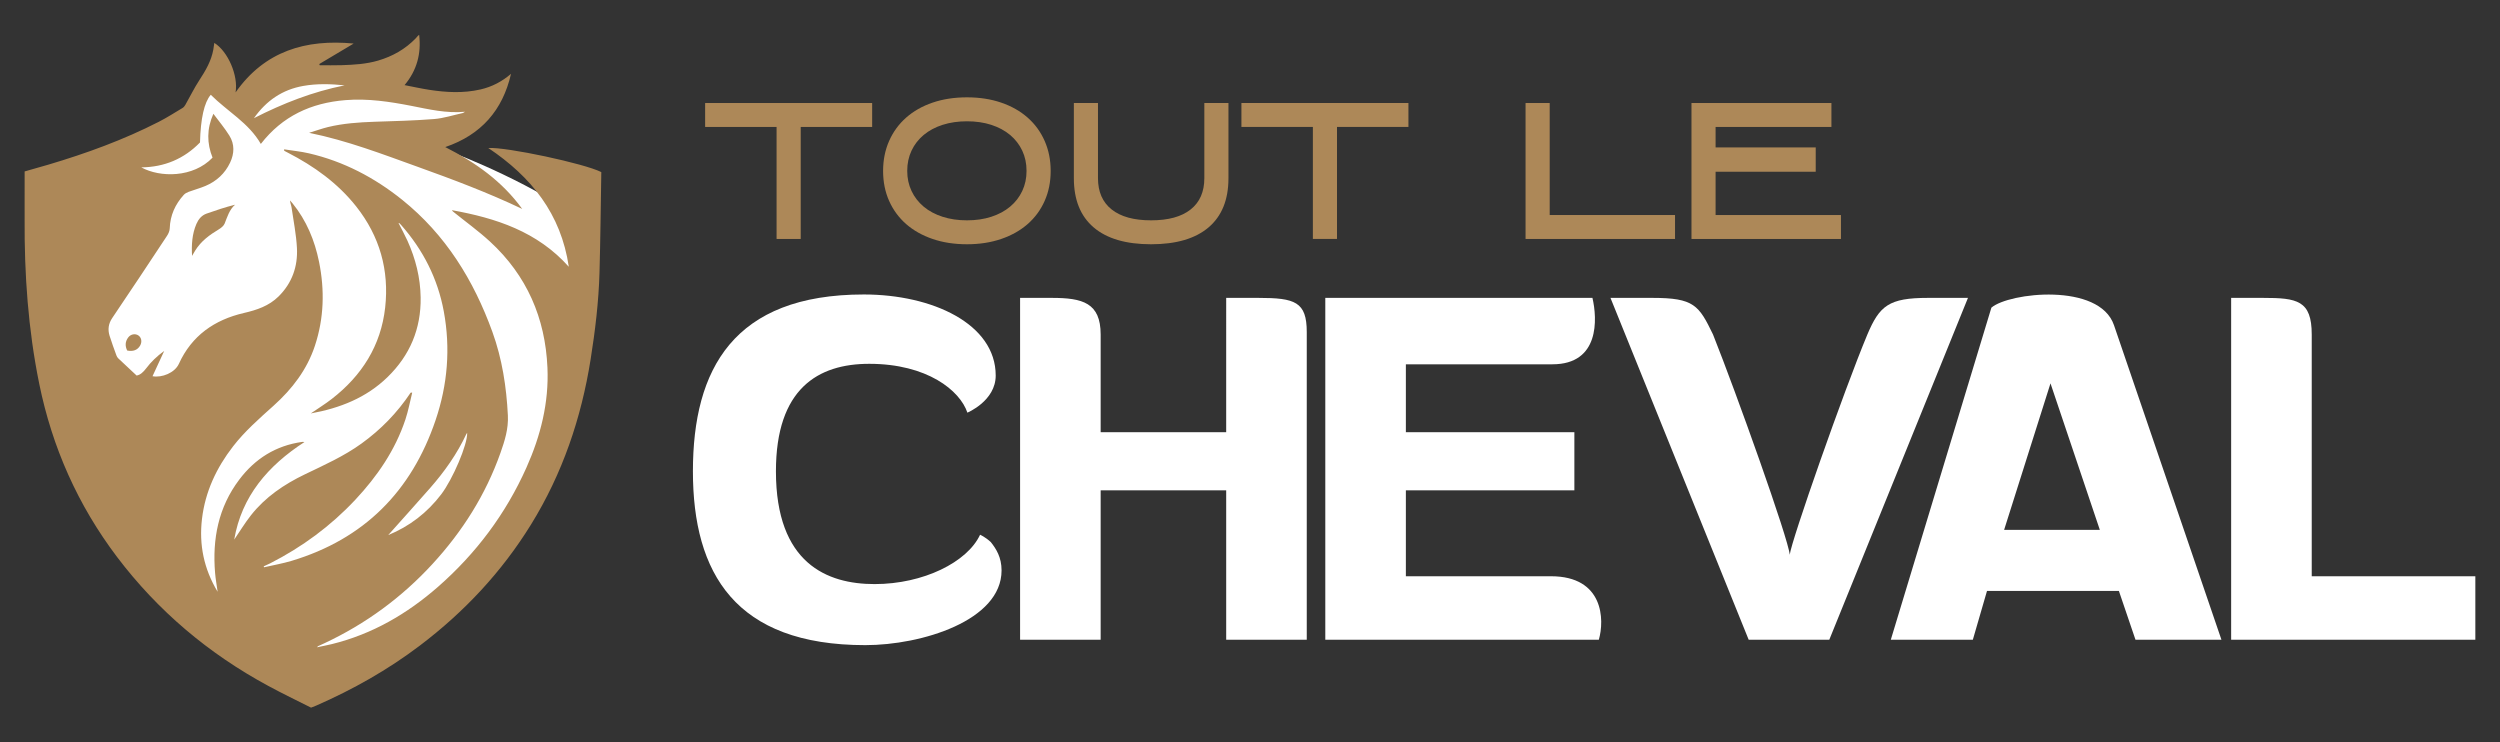 <?xml version="1.0" encoding="utf-8"?>
<!-- Generator: Adobe Illustrator 16.0.0, SVG Export Plug-In . SVG Version: 6.00 Build 0)  -->
<!DOCTYPE svg PUBLIC "-//W3C//DTD SVG 1.1//EN" "http://www.w3.org/Graphics/SVG/1.1/DTD/svg11.dtd">
<svg version="1.1" id="Calque_1" xmlns="http://www.w3.org/2000/svg" xmlns:xlink="http://www.w3.org/1999/xlink" x="0px" y="0px"
	 width="195.292px" height="58px" viewBox="0 0 195.292 58" enable-background="new 0 0 195.292 58" xml:space="preserve">
<rect x="0" y="0" width="195.292" height="58" fill="#333333" stroke="none"/>
<g>
	<g>
		<path fill="#FFFFFF" d="M35.596,12.015c0,0,6.247,2.344,10.78,5.789c-0.02,1.156-0.042,2.323-0.075,3.479
			c-0.058,1.985-0.275,4.115-0.687,6.703c-0.762,4.792-2.262,8.949-4.583,12.706c-2.186,3.537-5.065,6.672-8.56,9.316
			c-2.366,1.792-4.98,3.304-7.99,4.625c-0.046,0.021-0.094,0.04-0.15,0.061c-0.268-0.135-0.539-0.27-0.811-0.404
			c-0.758-0.376-1.542-0.767-2.3-1.176c-4.642-2.505-8.562-5.849-11.653-9.937C6.6,39.253,4.59,34.773,3.59,29.864
			C2.801,25.988,2.432,21.81,2.461,17.09c0.004-0.834,0.003-1.686,0.002-2.509c0-0.261-0.001-0.523-0.001-0.786
			c0.078-0.021,0.155-0.044,0.233-0.065c0.407-0.114,0.827-0.232,1.238-0.356c3.427-1.017,6.198-2.092,8.726-3.387
			c0.501-0.257,0.983-0.55,1.449-0.833c0.143-0.086,0.285-0.174,0.428-0.259c0.199-0.117,0.331-0.299,0.407-0.432
			c0.129-0.228,0.254-0.457,0.375-0.681c0.233-0.432,0.454-0.84,0.709-1.229c0.398-0.608,0.83-1.314,1.065-2.14
			c0.564,0.757,0.928,1.901,0.786,2.716l0.965,0.399c1.665-2.365,3.942-3.563,6.958-3.656l-1.524,0.907l0.17,0.424l0.038,0.091
			l0.134,0.336h0.362c0.173,0,0.346,0.002,0.519,0.003c0.176,0.002,0.353,0.003,0.529,0.003c0.265,0,0.485-0.003,0.689-0.01
			c0.956-0.032,1.974-0.088,2.97-0.379c0.96-0.282,1.811-0.717,2.538-1.299c-0.097,0.87-0.438,1.65-1.031,2.36l-0.581,0.697
			l0.891,0.17c0.213,0.041,0.422,0.083,0.629,0.125c0.448,0.09,0.871,0.176,1.309,0.245c0.804,0.125,1.514,0.186,2.172,0.186
			c0.728,0,1.396-0.073,2.042-0.221c0.454-0.104,0.89-0.259,1.306-0.464c-0.792,1.92-2.225,3.216-4.351,3.938l0.188,1.041
			C34.803,12.023,35.113,11.995,35.596,12.015"/>
		<path fill="#CEAC7A" d="M46.436,13.789c-0.011,0.674-0.021,1.351-0.03,2.027c-0.008,0.563-0.016,1.132-0.025,1.705l-2.235-4.419
			C45.1,13.354,45.929,13.593,46.436,13.789"/>
		<path fill="#AD8858" d="M38.143,11.562c3.362,2.249,5.686,5.154,6.29,9.277c-2.466-2.76-5.696-3.802-9.132-4.421
			c0.034,0.063,0.081,0.103,0.13,0.142c0.952,0.769,1.95,1.487,2.848,2.313c2.871,2.644,4.317,5.96,4.486,9.846
			c0.121,2.741-0.533,5.328-1.639,7.803c-1.613,3.611-3.935,6.713-6.907,9.316c-2.418,2.117-5.139,3.699-8.289,4.476
			c-0.364,0.089-0.734,0.158-1.165,0.25c0.062-0.07,0.067-0.082,0.076-0.087c0.17-0.079,0.344-0.155,0.515-0.235
			c3.214-1.508,6.023-3.568,8.426-6.182c2.34-2.545,4.157-5.411,5.312-8.679c0.334-0.945,0.631-1.882,0.58-2.919
			c-0.111-2.238-0.447-4.428-1.211-6.539c-1.464-4.042-3.656-7.593-7.045-10.315c-2.162-1.734-4.571-3.001-7.287-3.631
			c-0.63-0.146-1.28-0.208-1.939-0.312c0.007,0.093,0.005,0.109,0.009,0.113c0.088,0.046,0.177,0.093,0.266,0.139
			c2.062,1.059,3.917,2.387,5.366,4.22c1.828,2.316,2.579,4.967,2.256,7.881c-0.33,2.98-1.825,5.33-4.176,7.149
			c-0.513,0.397-1.069,0.74-1.636,1.129c2.276-0.413,4.33-1.219,5.995-2.837c1.75-1.703,2.625-3.775,2.588-6.224
			c-0.023-1.547-0.393-3.015-1.026-4.419c-0.214-0.471-0.465-0.924-0.706-1.401c0.039,0.013,0.06,0.013,0.073,0.023
			c0.042,0.038,0.082,0.076,0.118,0.118c1.728,1.954,2.873,4.199,3.349,6.768c0.533,2.885,0.298,5.725-0.641,8.497
			c-1.885,5.561-5.584,9.284-11.241,10.988c-0.707,0.212-1.44,0.339-2.161,0.505c-0.008-0.024-0.016-0.051-0.023-0.076
			c0.167-0.078,0.337-0.149,0.5-0.231c2.503-1.277,4.732-2.916,6.655-4.97c1.714-1.833,3.112-3.865,3.911-6.264
			c0.227-0.684,0.358-1.399,0.533-2.102c-0.098-0.008-0.121,0-0.131,0.016c-1.037,1.552-2.315,2.868-3.832,3.962
			c-1.373,0.991-2.907,1.676-4.42,2.404c-1.624,0.781-3.093,1.774-4.217,3.202c-0.483,0.616-0.89,1.29-1.305,1.897
			c0.576-3.384,2.641-5.775,5.483-7.619c-0.077-0.018-0.132-0.02-0.186-0.011c-2.049,0.29-3.666,1.307-4.901,2.943
			c-1.637,2.165-2.112,4.642-1.89,7.292c0.039,0.472,0.126,0.941,0.198,1.47c-1.079-1.792-1.458-3.679-1.222-5.687
			c0.25-2.124,1.126-3.987,2.424-5.666c0.926-1.196,2.06-2.186,3.177-3.189c1.446-1.301,2.601-2.801,3.221-4.675
			c0.712-2.157,0.77-4.347,0.323-6.556c-0.34-1.679-0.983-3.231-2.074-4.575c-0.063-0.077-0.13-0.148-0.194-0.223
			c0.014,0.209,0.095,0.373,0.12,0.544c0.153,1.055,0.365,2.109,0.421,3.17c0.076,1.446-0.381,2.744-1.435,3.787
			c-0.751,0.743-1.705,1.061-2.703,1.291c-2.311,0.535-4.085,1.775-5.085,3.974c-0.318,0.701-1.327,1.103-2.059,0.967
			c0.294-0.637,0.585-1.266,0.914-1.976c-0.586,0.425-1.032,0.861-1.415,1.368c-0.212,0.279-0.458,0.514-0.742,0.554
			c-0.505-0.47-0.97-0.901-1.428-1.338c-0.063-0.059-0.115-0.142-0.144-0.223c-0.185-0.512-0.377-1.022-0.538-1.542
			c-0.151-0.49-0.095-0.943,0.209-1.393c1.44-2.129,2.86-4.271,4.277-6.417c0.112-0.168,0.207-0.385,0.213-0.583
			c0.033-1.017,0.426-1.876,1.096-2.617c0.097-0.106,0.241-0.186,0.378-0.236c0.436-0.163,0.891-0.281,1.319-0.463
			c0.86-0.366,1.518-0.966,1.921-1.817c0.335-0.708,0.364-1.439-0.054-2.11c-0.361-0.582-0.808-1.11-1.251-1.707
			c-0.527,1.184-0.51,2.311-0.065,3.425c-1.509,1.578-4.102,1.567-5.566,0.761c1.817-0.022,3.345-0.672,4.586-1.947
			c0.048-1.879,0.333-3.135,0.841-3.725c1.292,1.294,2.965,2.191,3.911,3.84c1.686-2.176,3.924-3.203,6.598-3.421
			c1.753-0.144,3.463,0.116,5.169,0.449c1.364,0.267,2.72,0.596,4.181,0.459c-0.088,0.051-0.13,0.09-0.178,0.101
			c-0.747,0.164-1.488,0.408-2.243,0.469c-1.552,0.124-3.112,0.159-4.67,0.212c-1.214,0.042-2.423,0.126-3.607,0.412
			c-0.477,0.117-0.941,0.286-1.479,0.451c2.985,0.608,5.727,1.666,8.488,2.658c2.76,0.991,5.502,2.023,8.159,3.288
			c-1.563-2.16-3.666-3.643-6.012-4.832c2.804-0.954,4.486-2.875,5.137-5.723c-0.7,0.603-1.487,1.016-2.383,1.221
			c-1.335,0.307-2.675,0.236-4.012,0.028c-0.634-0.099-1.26-0.239-1.921-0.366c0.971-1.164,1.311-2.46,1.141-3.927
			c-0.112,0.068-0.175,0.175-0.258,0.261c-0.823,0.855-1.817,1.417-2.952,1.75c-0.928,0.272-1.882,0.327-2.838,0.358
			c-0.572,0.021-1.146,0.005-1.718,0.005c-0.012-0.032-0.026-0.062-0.038-0.093c0.889-0.529,1.778-1.058,2.689-1.601
			c-3.747-0.358-6.95,0.582-9.227,3.817c0.225-1.299-0.583-3.197-1.66-3.868c-0.026,0.182-0.045,0.356-0.078,0.529
			c-0.163,0.885-0.603,1.636-1.088,2.378c-0.405,0.621-0.732,1.293-1.1,1.938c-0.052,0.092-0.128,0.186-0.217,0.239
			c-0.611,0.366-1.212,0.751-1.846,1.076c-2.761,1.414-5.665,2.469-8.634,3.351c-0.614,0.183-1.233,0.353-1.854,0.53
			c0,1.247,0.006,2.471-0.001,3.696c-0.026,4.331,0.274,8.632,1.14,12.884c1.01,4.964,3.019,9.486,6.075,13.529
			c3.199,4.229,7.167,7.567,11.828,10.084c1.104,0.598,2.239,1.141,3.333,1.693c0.167-0.065,0.283-0.105,0.394-0.155
			c2.875-1.26,5.591-2.789,8.099-4.688c3.472-2.629,6.397-5.751,8.69-9.462c2.457-3.977,3.926-8.307,4.656-12.903
			c0.357-2.243,0.627-4.498,0.693-6.771c0.073-2.625,0.096-5.253,0.141-7.856C45.657,12.773,39.551,11.471,38.143,11.562
			 M33.603,38.119c1.126-1.284,2.106-2.668,2.831-4.223c0.014-0.029,0.038-0.053,0.06-0.083c0.036,0.91-1.132,3.627-2.029,4.805
			c-1.095,1.436-2.473,2.497-4.14,3.182C31.417,40.574,32.521,39.355,33.603,38.119 M23.69,6.713
			c1.069-0.189,2.146-0.161,3.229-0.045c-2.473,0.494-4.796,1.395-7.083,2.564C20.805,7.856,22.066,6.999,23.69,6.713"/>
		<path fill="#AD8858" d="M15.342,17.495c-0.341,0.795-0.387,1.632-0.34,2.493c0.083-0.141,0.165-0.283,0.25-0.422
			c0.452-0.731,1.119-1.218,1.841-1.651c0.18-0.108,0.381-0.268,0.455-0.451c0.209-0.519,0.357-1.062,0.811-1.473
			c-0.765,0.196-1.499,0.436-2.225,0.696C15.749,16.827,15.505,17.118,15.342,17.495"/>
		<path fill="#AD8858" d="M10.008,26.37c-0.229,0.314-0.25,0.652-0.072,1.013c0.47,0.093,0.805-0.04,1.005-0.379
			c0.172-0.294,0.115-0.636-0.135-0.803C10.557,26.035,10.203,26.101,10.008,26.37"/>
	</g>
	<g>
		<g>
			<path fill="#AD8858" d="M68.13,9.917h-5.581v8.75h-1.885v-8.75h-5.581v-1.87H68.13V9.917z"/>
			<path fill="#AD8858" d="M75.538,19.081c-0.99,0-1.886-0.139-2.691-0.415c-0.804-0.276-1.491-0.663-2.063-1.163
				c-0.57-0.5-1.013-1.102-1.328-1.806c-0.313-0.704-0.471-1.485-0.471-2.34c0-0.857,0.158-1.639,0.471-2.349
				c0.314-0.708,0.757-1.315,1.328-1.819c0.571-0.504,1.258-0.895,2.063-1.171c0.805-0.276,1.701-0.414,2.691-0.414
				c0.98,0,1.872,0.138,2.676,0.414c0.804,0.276,1.491,0.667,2.063,1.171s1.014,1.111,1.327,1.819
				c0.314,0.71,0.471,1.492,0.471,2.349c0,0.855-0.157,1.637-0.471,2.34c-0.313,0.705-0.756,1.306-1.327,1.806
				c-0.571,0.5-1.259,0.887-2.063,1.163C77.41,18.942,76.518,19.081,75.538,19.081z M75.538,9.475c-0.695,0-1.331,0.093-1.905,0.277
				c-0.576,0.185-1.069,0.449-1.478,0.791c-0.41,0.343-0.726,0.75-0.949,1.226c-0.224,0.476-0.336,1.002-0.336,1.582
				c0,0.569,0.112,1.092,0.336,1.567c0.224,0.475,0.539,0.882,0.949,1.225c0.409,0.342,0.901,0.606,1.478,0.791
				c0.575,0.186,1.21,0.278,1.905,0.278c0.694,0,1.327-0.092,1.898-0.278c0.57-0.184,1.061-0.448,1.471-0.791
				c0.409-0.342,0.725-0.75,0.948-1.225c0.224-0.476,0.335-0.998,0.335-1.567c0-0.58-0.111-1.106-0.335-1.582
				c-0.224-0.475-0.54-0.883-0.948-1.226c-0.41-0.341-0.9-0.605-1.471-0.791C76.865,9.568,76.232,9.475,75.538,9.475z"/>
			<path fill="#AD8858" d="M89.918,19.081c-1.963,0-3.459-0.44-4.488-1.32c-1.029-0.88-1.543-2.158-1.543-3.833v-5.88h1.884v5.872
				c0,1.064,0.357,1.879,1.069,2.444c0.712,0.566,1.738,0.848,3.078,0.848c1.348,0,2.379-0.282,3.091-0.848
				c0.713-0.565,1.07-1.379,1.07-2.444V8.047h1.884v5.88c0,1.675-0.518,2.953-1.55,3.833C93.379,18.641,91.881,19.081,89.918,19.081
				z"/>
			<path fill="#AD8858" d="M110.022,9.917h-5.58v8.75h-1.885v-8.75h-5.581v-1.87h13.046V9.917z"/>
			<path fill="#AD8858" d="M130.848,18.667h-11.676V8.047h1.885v8.75h9.791V18.667z"/>
			<path fill="#AD8858" d="M141.838,13.415h-7.822v3.383h9.793v1.869h-11.676V8.047h10.932v1.87h-9.049v1.599h7.822V13.415z"/>
		</g>
		<g>
			<path fill="#FFFFFF" d="M68.32,45.627c3.815,0,7.248-1.718,8.24-3.855c0,0,0.381,0.154,0.839,0.574
				c0.42,0.533,0.84,1.183,0.84,2.213c0,3.929-6.256,5.837-10.644,5.837c-10.148,0-13.467-5.608-13.467-13.583
				c0-7.973,3.167-13.81,13.353-13.81c5.341,0,10.3,2.289,10.3,6.333c0,1.983-2.213,2.899-2.213,2.899
				c-0.572-1.719-3.128-3.815-7.668-3.815c-4.006,0-7.287,1.945-7.287,8.393C60.613,44.023,64.619,45.627,68.32,45.627z"/>
			<path fill="#FFFFFF" d="M95.786,38.302H85.98v11.672h-6.294V23.27h2.479c2.404,0,3.815,0.382,3.815,2.861v7.631h9.806V23.27
				h2.518c2.861,0,3.776,0.305,3.776,2.67v24.034h-6.294V38.302z"/>
			<path fill="#FFFFFF" d="M103.528,23.27h20.869c0.383,1.641,0.572,5.188-3.127,5.188h-11.448v5.304h13.163v4.54h-13.163v6.713
				h11.333c4.119,0,4.195,3.396,3.74,4.959h-21.367V23.27z"/>
			<path fill="#FFFFFF" d="M142.898,49.974h-6.297L125.805,23.27h3.281c3.244,0,3.625,0.572,4.73,2.861
				c1.795,4.502,5.914,16.024,5.992,17.205c0.113-1.066,4.232-12.819,6.064-17.205c0.953-2.251,1.678-2.861,4.73-2.861h3.129
				L142.898,49.974z"/>
			<path fill="#FFFFFF" d="M165.52,46.16h-10.301l-1.107,3.813h-6.408l7.857-25.94c1.375-1.184,8.432-1.984,9.578,1.373
				l8.393,24.568h-6.715L165.52,46.16z M156.555,41.392h7.477l-3.854-11.446L156.555,41.392z"/>
			<path fill="#FFFFFF" d="M174.291,23.27h2.48c2.67,0,3.814,0.19,3.814,2.861v18.884h12.781v4.959h-19.076V23.27z"/>
		</g>
	</g>
</g>
</svg>
